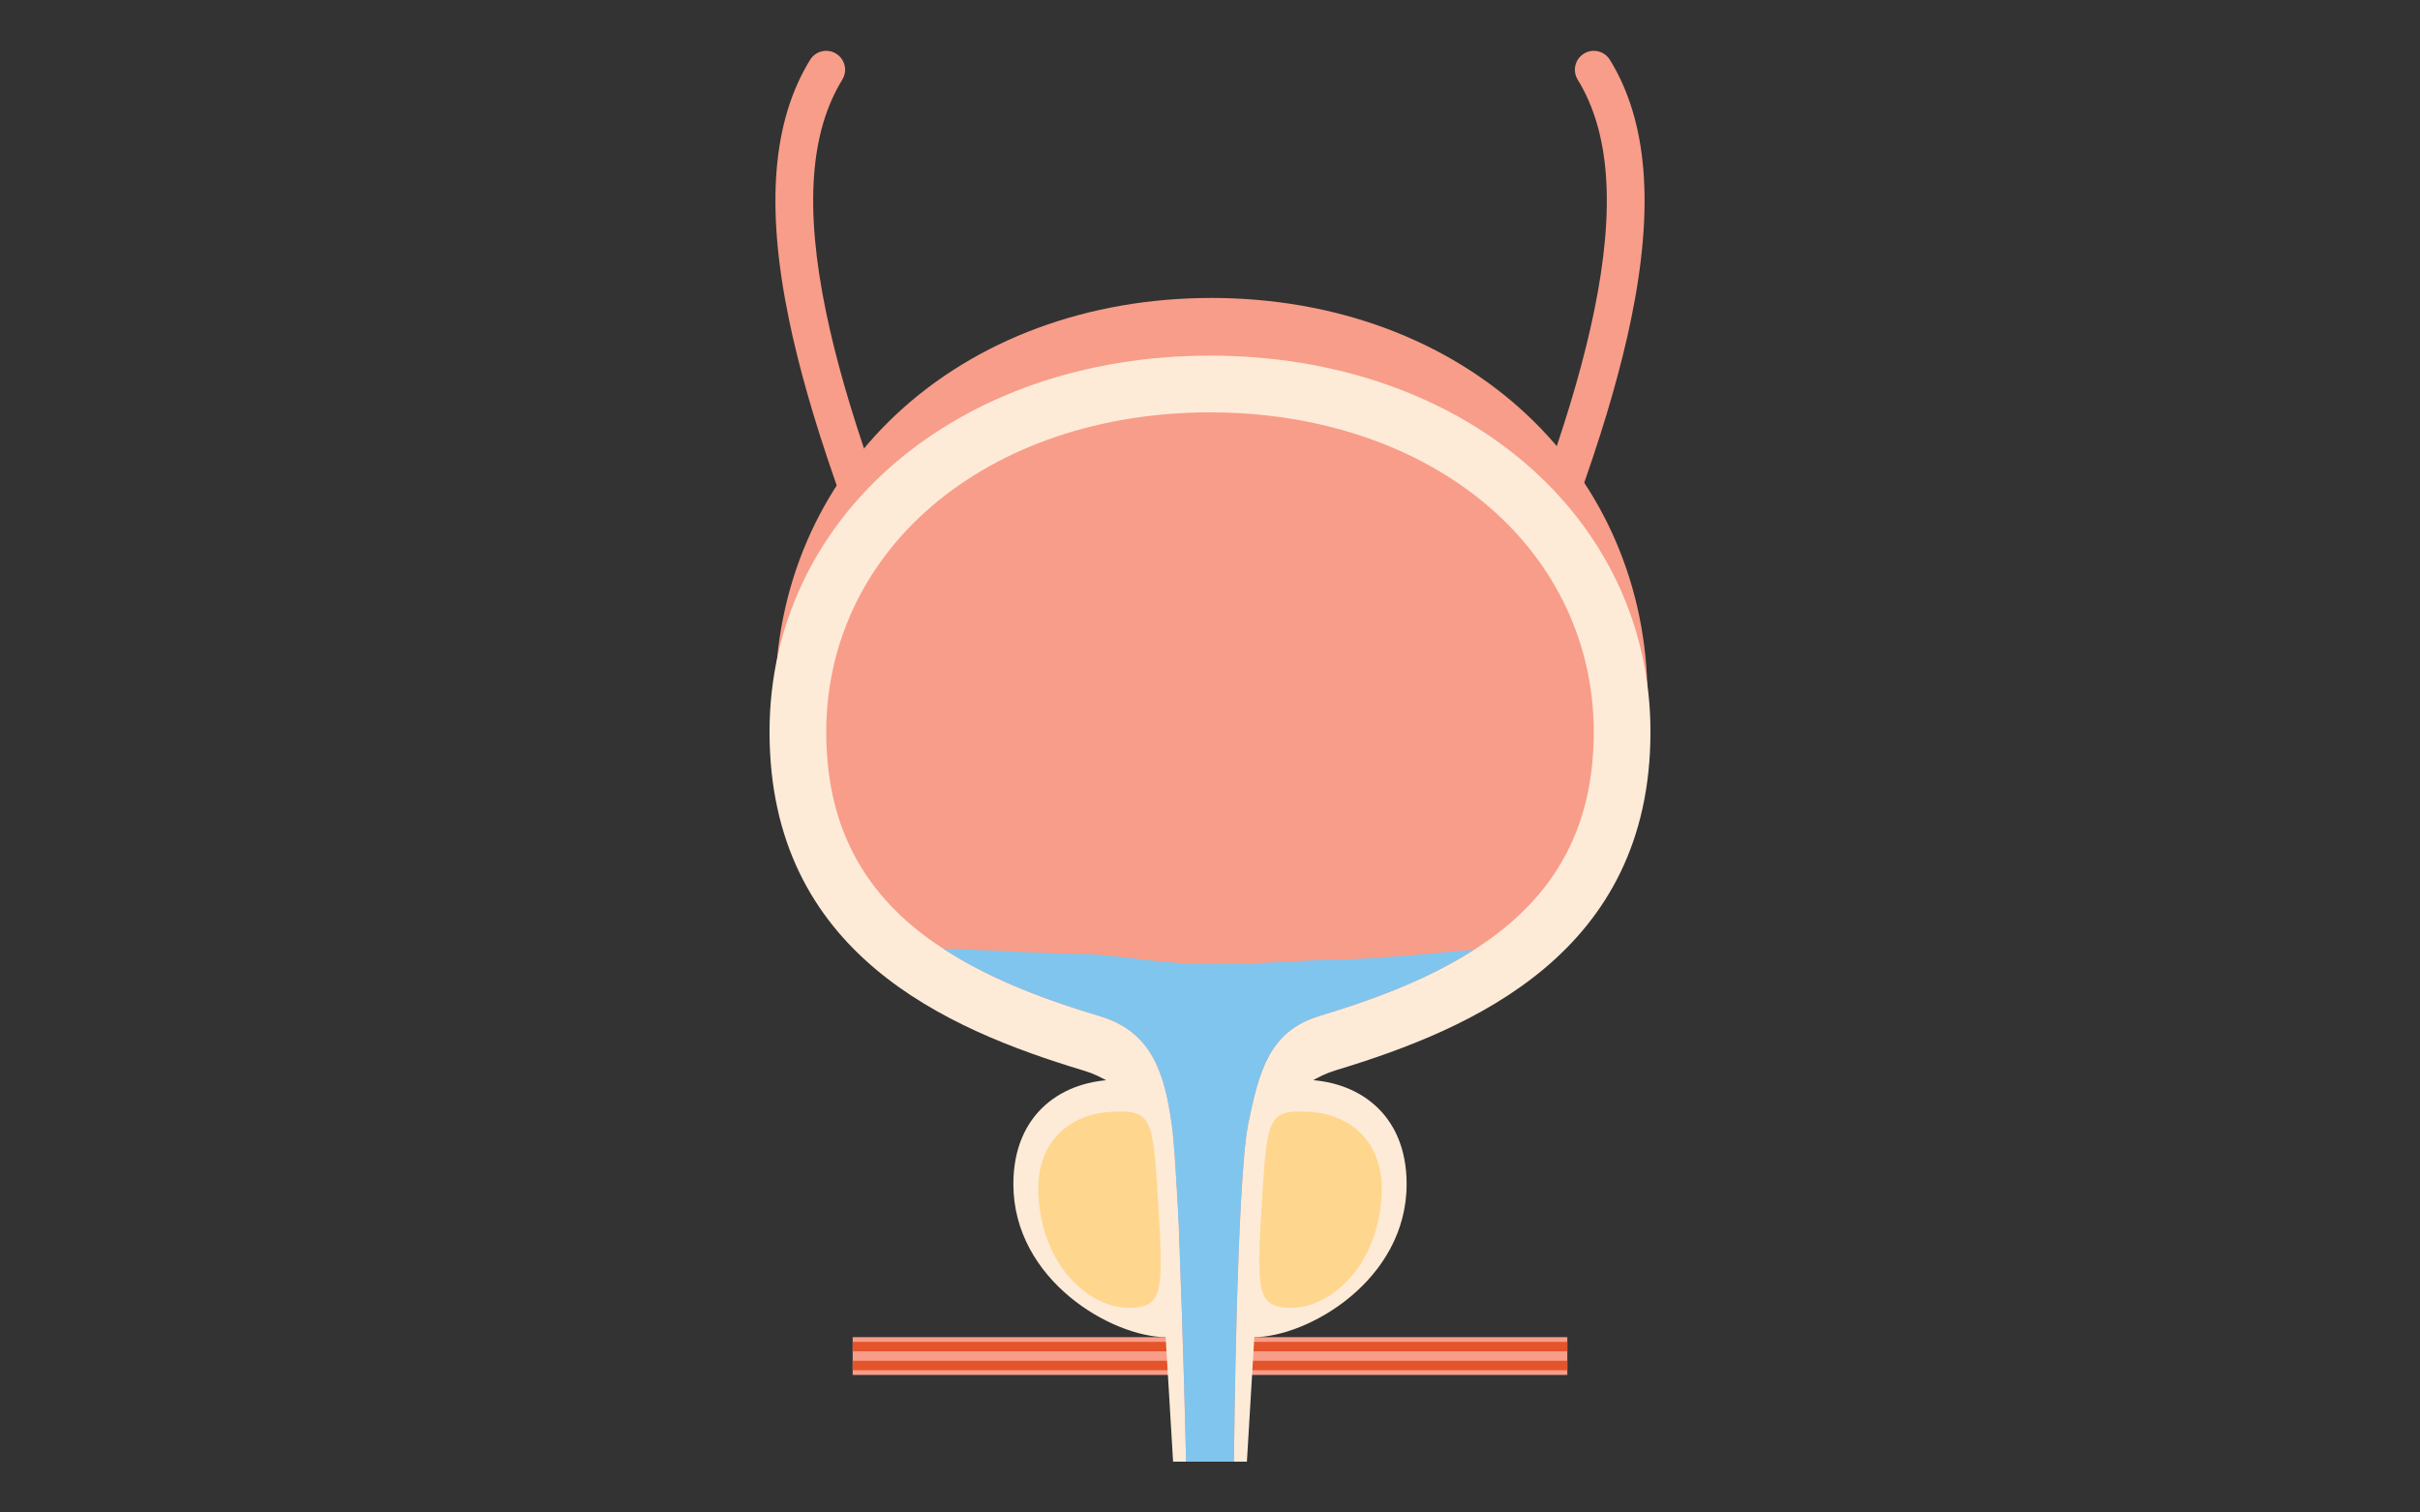 <?xml version="1.0" encoding="UTF-8"?> <svg xmlns="http://www.w3.org/2000/svg" xmlns:xlink="http://www.w3.org/1999/xlink" version="1.1" x="0px" y="0px" viewBox="0 0 1280 800" style="enable-background:new 0 0 1280 800;" xml:space="preserve"><rect x="0" y="0" width="1280" height="800" fill="#333333" stroke="none"/> <g id="guide"> <rect style="fill:none;" width="1280" height="800"></rect> </g> <g id="object"> <g> <g> <g> <rect x="451" y="707.256" style="fill:#F89D89;" width="378" height="20"></rect> <g> <rect x="451" y="719.756" style="fill:#E4542B;" width="378" height="5"></rect> <rect x="451" y="709.756" style="fill:#E4542B;" width="378" height="5"></rect> </g> </g> <g> <path style="fill:#F89D89;" d="M785.995,369.258c-1.324,0-2.67-0.264-3.962-0.823c-5.07-2.191-7.403-8.077-5.213-13.147 c35.233-81.524,56.291-141.988,66.271-190.282c11.333-54.838,8.518-95.031-8.608-122.873 c-2.894-4.704-1.426-10.863,3.278-13.757c4.707-2.896,10.864-1.425,13.757,3.278c19.923,32.389,23.573,77.333,11.16,137.399 c-10.264,49.663-31.712,111.362-67.499,194.169C793.547,367,789.863,369.258,785.995,369.258z"></path> <path style="fill:#F89D89;" d="M494.005,369.257c-3.869,0-7.552-2.258-9.185-6.035 c-35.787-82.807-57.235-144.505-67.499-194.169c-12.413-60.066-8.763-105.01,11.16-137.399 c2.894-4.704,9.053-6.171,13.757-3.278c4.704,2.894,6.172,9.053,3.278,13.757c-17.126,27.842-19.941,68.034-8.608,122.873 c9.98,48.295,31.039,108.759,66.271,190.282c2.19,5.07-0.143,10.956-5.213,13.147 C496.675,368.993,495.329,369.257,494.005,369.257z"></path> </g> <g> <path style="fill:#F89D89;" d="M574.617,557.19c-35.306-11.75-80.118-29.24-113.612-60.546 c-34.512-32.254-51.171-74.26-50.955-128.368c0.227-57.691,22.907-110.564,63.804-148.923 c42.469-39.844,101.718-61.757,166.873-61.757s124.404,21.913,166.873,61.757c40.896,38.359,63.568,91.232,63.804,148.923 c0.214,53.852-16.466,95.728-51.029,127.98c-33.528,31.282-78.338,48.846-113.647,60.651L574.617,557.19z"></path> <path style="fill:#FDEBD8;" d="M640,188.106c-133.986,0-232.972,85.352-232.972,199c0,117.099,93.453,157.262,166.34,179.209 c19.409,5.844,36.8,23.496,37.359,43.756l9.749,163.036h39.045l9.758-163.286c0.558-20.236,17.92-37.871,37.298-43.737 c72.758-22.023,166.396-62.286,166.396-178.978C872.972,273.458,773.986,188.106,640,188.106z"></path> <path style="fill:#F89D89;" d="M787.214,267.772c-37.39-32.028-89.671-49.666-147.214-49.666s-109.825,17.638-147.214,49.666 c-35.956,30.799-55.757,73.18-55.757,119.334c0,43.203,14.783,76.687,45.192,102.365c29.476,24.891,68.817,38.789,99.798,48.118 c26.989,8.127,33.834,29.598,37.734,56.916c4.247,29.751,7.6,178.602,7.6,178.602h25.303l0,0c0,0,1.344-148.851,7.593-178.825 c5.625-26.981,10.697-48.756,37.636-56.911c30.982-9.378,70.329-23.333,99.836-48.21 c30.449-25.673,45.251-59.055,45.251-102.054C842.972,340.952,823.17,298.572,787.214,267.772z"></path> </g> <g> <path style="fill:#80C5EE;" d="M703.961,507.677C686.911,507.985,664.683,510,640,510c-25.237,0-48.983-5.006-66.245-5.323 c-30.58-0.561-61.457-2.856-74.761-2.802c26.598,17.336,57.621,28.064,83.025,35.714c26.989,8.127,33.834,29.598,37.734,56.916 c4.247,29.751,7.6,178.602,7.6,178.602h25.303c0,0,1.344-148.851,7.593-178.825c5.625-26.981,10.697-48.756,37.636-56.911 c24.999-7.567,55.442-18.118,81.769-34.978C765.345,503.313,734.319,507.128,703.961,507.677z"></path> </g> </g> <g> <g> <path style="fill:#FDEBD8;" d="M744,626.29c0,50.817-52.106,80.983-81,80.983c-8,0-7.937-43.497-5-80.983 c3-38.29,1.923-55.183,30.817-55.183C717.71,571.107,744,588.689,744,626.29z"></path> <path style="fill:#FDEBD8;" d="M536,626.29c0,50.817,52.106,80.983,81,80.983c8,0,7.937-43.497,5-80.983 c-3-38.29-1.923-55.183-30.817-55.183C562.29,571.107,536,588.689,536,626.29z"></path> </g> <g> <path style="fill:#FFD68E;" d="M730.754,632.726c-2.388,38.801-28.743,60.3-49.869,59c-16.817-1.035-16.265-10.013-13.012-62.87 c2.367-38.458,3.999-42.049,25.125-40.749C714.125,589.408,732.521,604.016,730.754,632.726z"></path> <path style="fill:#FFD68E;" d="M549.245,632.726c2.388,38.801,28.743,60.3,49.869,59c16.817-1.035,16.264-10.013,13.012-62.87 c-2.367-38.458-3.999-42.049-25.125-40.749C565.875,589.408,547.479,604.016,549.245,632.726z"></path> </g> </g> </g> </g> </svg> 
